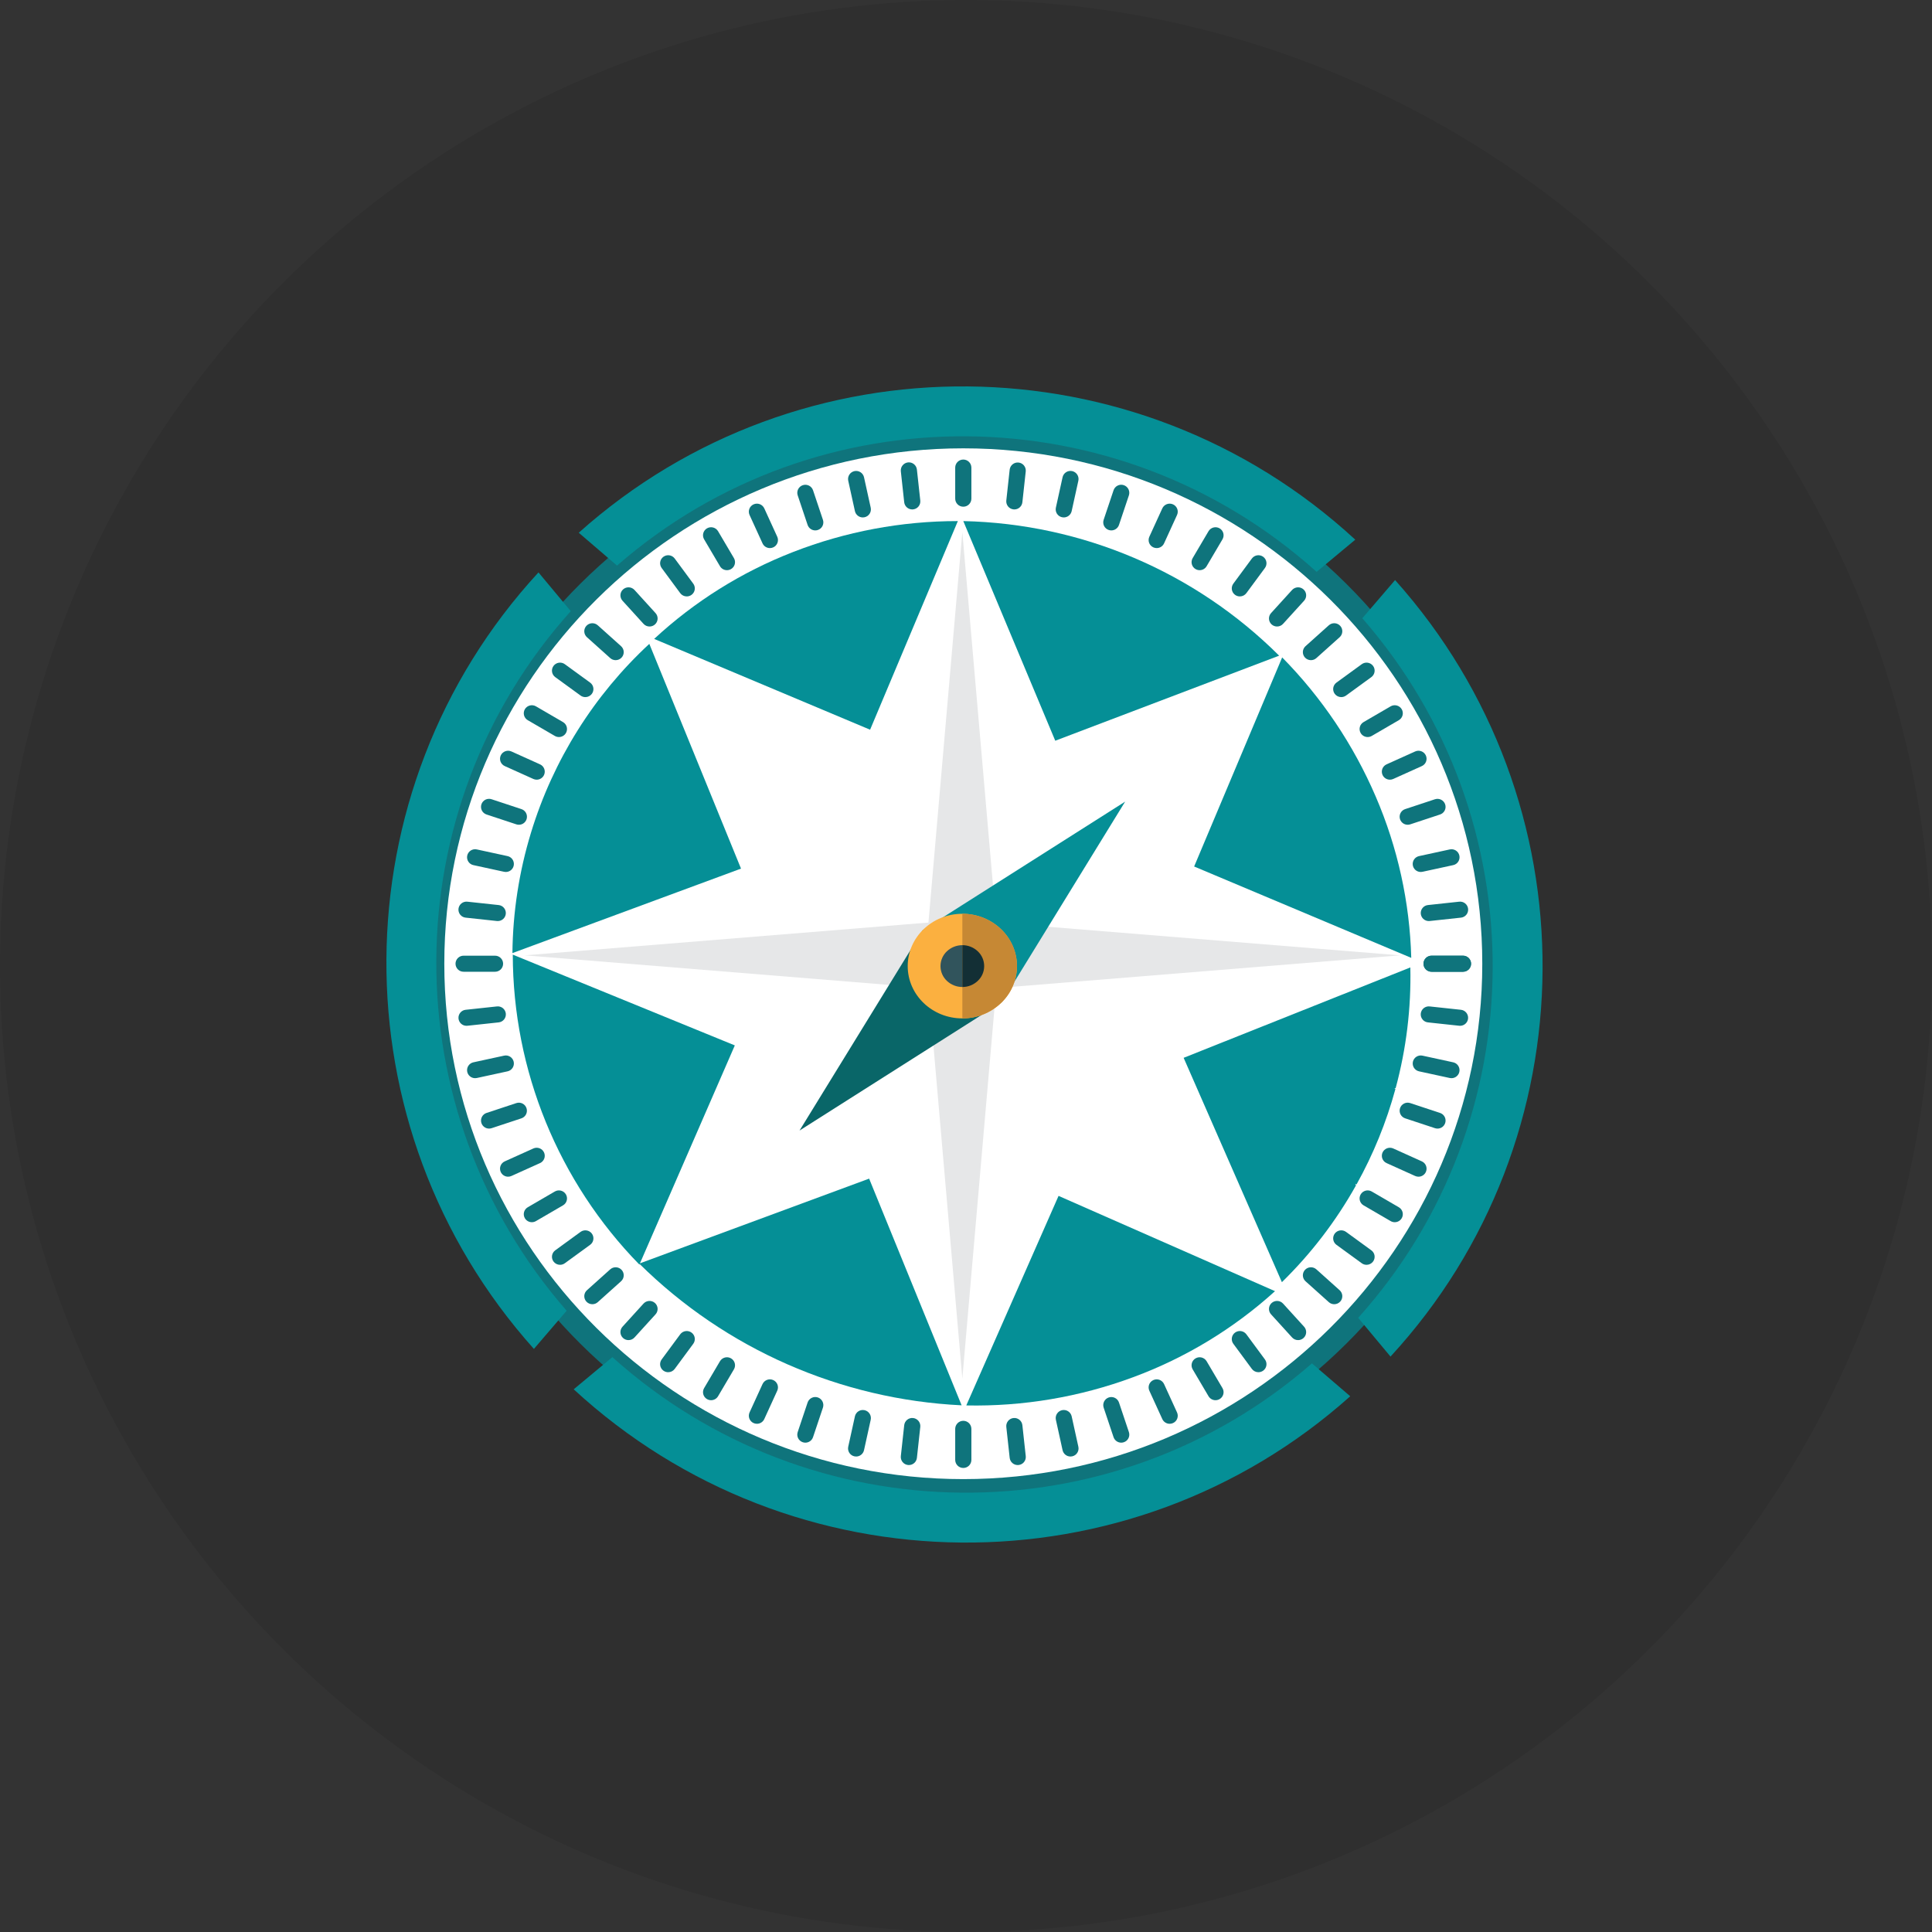 <svg width="640" height="640" viewBox="0 0 640 640" fill="none" xmlns="http://www.w3.org/2000/svg">
<rect x="0" y="0" width="640" height="640" fill="#333333" stroke="none"/>
<circle cx="320" cy="320" r="320" fill="black" fill-opacity="0.08"/>
<g clip-path="url(#clip0_4527_9240)">
<ellipse cx="319.96" cy="318.802" rx="173.569" ry="173.561" fill="white"/>
<path d="M467.496 317.306C467.004 298.898 463.006 280.754 455.714 263.844C448.34 246.696 437.834 231.073 424.733 217.776L395.575 287.04L467.496 317.306Z" fill="#058F96"/>
<path d="M423.735 217.197C395.886 189.439 358.416 173.474 319.104 172.616L349.567 245.376L423.735 217.197Z" fill="#058F96"/>
<path d="M424.642 424.733C434.31 415.284 442.573 404.497 449.177 392.702L448.955 392.194L449.367 392.364C454.925 382.381 459.251 371.761 462.253 360.737L461.918 360.6L462.335 360.434C465.852 347.414 467.489 333.958 467.194 320.475L392.096 350.416L424.642 424.733Z" fill="#058F96"/>
<path d="M317.299 172.616C298.614 172.607 280.09 176.085 262.681 182.873C245.677 189.482 230.075 199.245 216.696 211.648L288.232 241.725L317.299 172.616Z" fill="#058F96"/>
<path d="M320.094 465.567C338.934 465.948 357.677 462.78 375.345 456.227C392.696 449.814 408.658 440.135 422.365 427.713L350.66 396.151L320.094 465.567Z" fill="#058F96"/>
<path d="M215.096 213.288C196.736 230.284 183.216 251.849 175.916 275.779L175.928 275.784L175.913 275.789C171.956 288.736 169.88 302.184 169.747 315.721L245.471 287.738L215.096 213.288Z" fill="#058F96"/>
<path d="M211.747 418.582C240.341 446.864 278.377 463.584 318.549 465.53L287.911 390.436L211.747 418.582Z" fill="#058F96"/>
<path d="M169.866 316.24C169.925 354.625 184.975 391.468 211.81 418.915L243.418 346.304L169.866 316.24Z" fill="#058F96"/>
<path d="M484.629 321.904H474.232C473.881 321.907 473.532 321.841 473.207 321.709C472.881 321.576 472.585 321.381 472.336 321.134C472.086 320.886 471.888 320.592 471.753 320.268C471.617 319.944 471.548 319.596 471.548 319.244C471.548 318.893 471.617 318.545 471.753 318.221C471.888 317.897 472.086 317.602 472.336 317.355C472.585 317.108 472.881 316.913 473.207 316.78C473.532 316.648 473.881 316.582 474.232 316.585H484.629C484.98 316.582 485.329 316.648 485.654 316.78C485.98 316.913 486.276 317.108 486.525 317.355C486.775 317.602 486.973 317.897 487.108 318.221C487.244 318.545 487.313 318.893 487.313 319.244C487.313 319.596 487.244 319.944 487.108 320.268C486.973 320.592 486.775 320.886 486.525 321.134C486.276 321.381 485.98 321.576 485.654 321.709C485.329 321.841 484.98 321.907 484.629 321.904Z" fill="#0F747C"/>
<path d="M473.318 305.112C472.635 305.116 471.976 304.857 471.479 304.389C470.981 303.92 470.683 303.278 470.646 302.596C470.61 301.914 470.837 301.244 471.281 300.725C471.726 300.206 472.353 299.878 473.032 299.809L483.368 298.696C483.717 298.654 484.071 298.682 484.41 298.778C484.748 298.874 485.064 299.035 485.339 299.254C485.615 299.473 485.844 299.744 486.014 300.052C486.183 300.36 486.291 300.698 486.329 301.048C486.367 301.397 486.335 301.751 486.236 302.088C486.137 302.426 485.971 302.74 485.75 303.013C485.528 303.286 485.255 303.512 484.945 303.679C484.635 303.845 484.296 303.949 483.946 303.983L473.61 305.096C473.513 305.106 473.415 305.111 473.318 305.112Z" fill="#0F747C"/>
<path d="M470.651 288.852C469.992 288.856 469.356 288.616 468.865 288.178C468.373 287.74 468.062 287.135 467.991 286.48C467.92 285.826 468.095 285.168 468.481 284.635C468.867 284.102 469.437 283.731 470.081 283.594L480.238 281.388C480.58 281.31 480.935 281.3 481.282 281.359C481.628 281.418 481.959 281.545 482.256 281.733C482.553 281.921 482.81 282.166 483.012 282.453C483.213 282.741 483.356 283.066 483.432 283.409C483.507 283.752 483.514 284.107 483.452 284.453C483.39 284.799 483.259 285.129 483.069 285.424C482.878 285.719 482.631 285.974 482.342 286.173C482.052 286.372 481.726 286.512 481.382 286.584L471.225 288.79C471.036 288.831 470.844 288.852 470.651 288.852Z" fill="#0F747C"/>
<path d="M466.324 273.211C465.69 273.215 465.076 272.993 464.591 272.584C464.107 272.175 463.784 271.607 463.682 270.981C463.58 270.355 463.705 269.714 464.034 269.172C464.363 268.63 464.876 268.224 465.478 268.027L475.341 264.766C476.014 264.542 476.747 264.594 477.382 264.909C478.017 265.224 478.501 265.778 478.728 266.449C478.839 266.781 478.883 267.132 478.858 267.481C478.832 267.83 478.738 268.171 478.581 268.483C478.423 268.796 478.205 269.074 477.94 269.302C477.674 269.53 477.367 269.704 477.034 269.813L467.17 273.073C466.897 273.164 466.612 273.21 466.324 273.211Z" fill="#0F747C"/>
<path d="M460.429 258.281C459.916 258.282 459.413 258.135 458.98 257.859C458.547 257.582 458.203 257.187 457.989 256.72C457.844 256.401 457.763 256.058 457.751 255.708C457.74 255.358 457.798 255.01 457.921 254.682C458.045 254.355 458.233 254.055 458.473 253.801C458.713 253.546 459.001 253.342 459.32 253.199L468.786 248.931C469.432 248.638 470.167 248.612 470.832 248.86C471.496 249.108 472.035 249.609 472.331 250.253C472.477 250.572 472.557 250.916 472.569 251.265C472.58 251.615 472.523 251.964 472.399 252.291C472.275 252.618 472.088 252.918 471.847 253.172C471.607 253.427 471.319 253.631 471 253.774L461.534 258.042C461.187 258.199 460.81 258.281 460.429 258.281Z" fill="#0F747C"/>
<path d="M453.058 244.154C452.591 244.155 452.132 244.035 451.727 243.804C451.321 243.573 450.982 243.241 450.745 242.839C450.567 242.538 450.451 242.204 450.403 241.858C450.355 241.511 450.376 241.159 450.465 240.82C450.554 240.482 450.709 240.165 450.921 239.887C451.134 239.609 451.399 239.375 451.702 239.2L460.672 233.981C461.285 233.625 462.013 233.525 462.7 233.703C463.386 233.881 463.974 234.323 464.336 234.932C464.514 235.233 464.63 235.567 464.678 235.913C464.726 236.26 464.705 236.612 464.616 236.951C464.527 237.289 464.372 237.607 464.16 237.885C463.947 238.163 463.682 238.396 463.379 238.571L454.409 243.79C453.999 244.029 453.533 244.155 453.058 244.154Z" fill="#0F747C"/>
<path d="M444.306 230.925C443.886 230.926 443.471 230.829 443.095 230.64C442.72 230.451 442.394 230.177 442.144 229.839C441.936 229.557 441.786 229.238 441.703 228.898C441.619 228.558 441.604 228.205 441.657 227.86C441.711 227.514 441.832 227.182 442.015 226.884C442.197 226.586 442.437 226.326 442.72 226.121L451.104 220.017C451.678 219.6 452.393 219.426 453.094 219.533C453.795 219.64 454.426 220.02 454.848 220.589C455.056 220.871 455.206 221.19 455.29 221.53C455.373 221.87 455.389 222.223 455.335 222.568C455.281 222.914 455.16 223.246 454.977 223.544C454.795 223.843 454.555 224.102 454.272 224.307L445.888 230.411C445.428 230.746 444.874 230.926 444.306 230.925Z" fill="#0F747C"/>
<path d="M434.267 218.688C433.893 218.689 433.522 218.611 433.18 218.46C432.837 218.309 432.53 218.088 432.278 217.811C432.043 217.553 431.861 217.25 431.743 216.921C431.625 216.592 431.573 216.242 431.591 215.893C431.609 215.544 431.696 215.201 431.847 214.886C431.998 214.57 432.21 214.288 432.471 214.055L440.187 207.136C440.715 206.662 441.409 206.417 442.117 206.453C442.826 206.488 443.491 206.803 443.969 207.327C444.205 207.585 444.387 207.888 444.505 208.217C444.623 208.546 444.674 208.896 444.656 209.245C444.638 209.594 444.551 209.936 444.4 210.252C444.249 210.567 444.037 210.85 443.777 211.083L436.061 218.002C435.568 218.445 434.929 218.689 434.267 218.688Z" fill="#0F747C"/>
<path d="M423.038 207.539C422.376 207.539 421.737 207.295 421.244 206.853C420.984 206.62 420.772 206.337 420.621 206.022C420.47 205.706 420.383 205.364 420.365 205.015C420.347 204.666 420.398 204.316 420.516 203.987C420.634 203.658 420.816 203.355 421.052 203.097L428.02 195.434C428.498 194.911 429.164 194.598 429.872 194.562C430.58 194.526 431.273 194.771 431.802 195.243C432.063 195.476 432.275 195.759 432.426 196.074C432.577 196.39 432.664 196.732 432.682 197.081C432.7 197.431 432.648 197.78 432.53 198.109C432.412 198.438 432.23 198.741 431.995 199L425.027 206.662C424.775 206.939 424.468 207.16 424.125 207.311C423.783 207.462 423.412 207.539 423.038 207.539Z" fill="#0F747C"/>
<path d="M410.715 197.571C410.147 197.572 409.593 197.392 409.134 197.057C408.851 196.852 408.611 196.593 408.428 196.295C408.246 195.996 408.124 195.665 408.07 195.319C408.017 194.973 408.032 194.621 408.116 194.281C408.199 193.941 408.349 193.622 408.557 193.34L414.703 185.013C415.125 184.444 415.755 184.064 416.456 183.956C417.157 183.849 417.872 184.023 418.445 184.44C418.729 184.645 418.969 184.904 419.151 185.202C419.334 185.5 419.456 185.832 419.509 186.178C419.563 186.523 419.548 186.876 419.464 187.216C419.381 187.555 419.231 187.875 419.023 188.157L412.877 196.484C412.627 196.822 412.301 197.097 411.926 197.286C411.55 197.474 411.135 197.572 410.715 197.571Z" fill="#0F747C"/>
<path d="M397.394 188.881C396.919 188.881 396.453 188.755 396.043 188.516C395.74 188.341 395.475 188.108 395.262 187.83C395.05 187.552 394.895 187.235 394.806 186.896C394.717 186.558 394.696 186.206 394.744 185.859C394.792 185.513 394.908 185.179 395.086 184.878L400.34 175.969C400.702 175.359 401.29 174.918 401.977 174.74C402.663 174.562 403.392 174.662 404.004 175.018C404.307 175.193 404.573 175.427 404.785 175.705C404.997 175.983 405.152 176.3 405.241 176.638C405.33 176.977 405.351 177.329 405.303 177.676C405.255 178.022 405.139 178.356 404.961 178.657L399.707 187.566C399.469 187.968 399.131 188.3 398.725 188.531C398.32 188.762 397.861 188.882 397.394 188.881Z" fill="#0F747C"/>
<path d="M383.169 181.561C382.787 181.561 382.41 181.48 382.063 181.323C381.743 181.18 381.455 180.975 381.215 180.72C380.975 180.466 380.788 180.166 380.664 179.839C380.541 179.511 380.483 179.163 380.495 178.813C380.506 178.463 380.587 178.119 380.732 177.801L385.031 168.4C385.328 167.756 385.868 167.256 386.532 167.008C387.196 166.76 387.931 166.785 388.577 167.078C388.897 167.221 389.185 167.425 389.425 167.68C389.665 167.935 389.852 168.234 389.976 168.562C390.1 168.889 390.157 169.238 390.146 169.587C390.134 169.937 390.053 170.281 389.908 170.599L385.609 180.001C385.395 180.467 385.05 180.862 384.618 181.139C384.185 181.416 383.682 181.562 383.169 181.561Z" fill="#0F747C"/>
<path d="M368.137 175.705C367.849 175.704 367.564 175.658 367.291 175.568C366.958 175.459 366.65 175.285 366.385 175.057C366.119 174.829 365.901 174.551 365.744 174.238C365.586 173.926 365.492 173.585 365.467 173.236C365.442 172.887 365.486 172.536 365.596 172.204L368.881 162.408C369.105 161.735 369.586 161.179 370.22 160.861C370.854 160.543 371.588 160.489 372.261 160.712C372.934 160.935 373.491 161.415 373.81 162.048C374.129 162.681 374.184 163.415 373.963 164.089L370.678 173.885C370.498 174.416 370.156 174.877 369.701 175.204C369.245 175.53 368.698 175.705 368.137 175.705Z" fill="#0F747C"/>
<path d="M352.39 171.405C352.196 171.405 352.004 171.384 351.815 171.343C351.472 171.27 351.148 171.13 350.859 170.931C350.571 170.732 350.325 170.478 350.135 170.184C349.945 169.89 349.815 169.561 349.753 169.216C349.69 168.872 349.696 168.518 349.771 168.176L351.991 158.091C352.144 157.4 352.565 156.798 353.162 156.417C353.758 156.036 354.48 155.906 355.172 156.056C355.863 156.207 356.467 156.624 356.852 157.219C357.236 157.813 357.369 158.535 357.223 159.227L355.003 169.313C354.87 169.907 354.539 170.438 354.064 170.818C353.589 171.198 352.998 171.405 352.39 171.405Z" fill="#0F747C"/>
<path d="M336.017 168.755C335.92 168.755 335.822 168.75 335.725 168.739C335.377 168.703 335.039 168.599 334.731 168.432C334.423 168.265 334.151 168.038 333.931 167.766C333.71 167.494 333.545 167.181 333.446 166.845C333.347 166.509 333.315 166.157 333.352 165.808L334.471 155.544C334.561 154.849 334.919 154.217 335.469 153.784C336.019 153.35 336.717 153.149 337.414 153.224C338.111 153.299 338.75 153.644 339.195 154.185C339.64 154.726 339.856 155.42 339.795 156.118L338.676 166.382C338.603 167.035 338.291 167.639 337.8 168.077C337.31 168.515 336.675 168.756 336.017 168.755Z" fill="#0F747C"/>
<path d="M319.104 167.851C318.754 167.853 318.406 167.785 318.082 167.652C317.758 167.519 317.463 167.323 317.214 167.076C316.965 166.829 316.768 166.536 316.632 166.213C316.497 165.889 316.427 165.542 316.426 165.192V154.867C316.437 154.165 316.724 153.494 317.225 153.001C317.726 152.508 318.401 152.232 319.104 152.232C319.807 152.232 320.481 152.508 320.982 153.001C321.483 153.494 321.77 154.165 321.782 154.867V165.192C321.78 165.542 321.71 165.889 321.575 166.212C321.44 166.536 321.242 166.829 320.994 167.076C320.745 167.323 320.45 167.519 320.126 167.652C319.802 167.785 319.454 167.852 319.104 167.851Z" fill="#0F747C"/>
<path d="M302.191 168.755C301.534 168.756 300.899 168.515 300.408 168.077C299.918 167.639 299.606 167.036 299.532 166.382L298.412 156.118C298.338 155.413 298.547 154.708 298.992 154.157C299.438 153.605 300.084 153.253 300.788 153.177C301.493 153.101 302.199 153.308 302.752 153.752C303.304 154.196 303.658 154.84 303.736 155.545L304.857 165.809C304.894 166.157 304.862 166.51 304.762 166.845C304.663 167.181 304.498 167.494 304.278 167.767C304.058 168.039 303.786 168.265 303.478 168.432C303.17 168.599 302.832 168.704 302.483 168.74C302.386 168.75 302.289 168.755 302.191 168.755Z" fill="#0F747C"/>
<path d="M285.818 171.405C285.209 171.406 284.618 171.199 284.143 170.818C283.668 170.438 283.336 169.907 283.204 169.313L280.984 159.227C280.84 158.536 280.975 157.816 281.359 157.223C281.744 156.631 282.347 156.215 283.037 156.065C283.727 155.915 284.448 156.044 285.044 156.423C285.639 156.803 286.061 157.402 286.216 158.091L288.436 168.177C288.511 168.519 288.517 168.872 288.454 169.217C288.392 169.561 288.262 169.89 288.072 170.184C287.882 170.478 287.636 170.732 287.348 170.931C287.059 171.13 286.735 171.27 286.392 171.343C286.203 171.384 286.011 171.405 285.818 171.405Z" fill="#0F747C"/>
<path d="M270.07 175.704C269.509 175.705 268.963 175.53 268.507 175.204C268.051 174.877 267.709 174.416 267.53 173.884L264.246 164.088C264.135 163.756 264.091 163.406 264.116 163.056C264.142 162.707 264.236 162.367 264.393 162.054C264.551 161.741 264.769 161.463 265.034 161.235C265.299 161.007 265.607 160.833 265.94 160.725C266.613 160.501 267.346 160.552 267.981 160.868C268.615 161.183 269.1 161.736 269.327 162.407L272.611 172.203C272.721 172.535 272.765 172.886 272.74 173.235C272.715 173.584 272.62 173.925 272.463 174.238C272.306 174.55 272.088 174.829 271.822 175.057C271.557 175.285 271.249 175.458 270.916 175.567C270.643 175.658 270.358 175.704 270.07 175.704Z" fill="#0F747C"/>
<path d="M255.039 181.561C254.525 181.562 254.022 181.415 253.59 181.139C253.157 180.862 252.813 180.467 252.598 180L248.3 170.599C248.155 170.28 248.074 169.936 248.063 169.587C248.051 169.237 248.109 168.889 248.233 168.561C248.357 168.234 248.544 167.935 248.784 167.68C249.024 167.425 249.312 167.221 249.632 167.078C250.278 166.786 251.013 166.761 251.677 167.008C252.341 167.256 252.88 167.757 253.177 168.401L257.475 177.802C257.62 178.12 257.701 178.464 257.712 178.814C257.724 179.163 257.666 179.512 257.542 179.839C257.418 180.167 257.231 180.466 256.991 180.721C256.751 180.975 256.463 181.18 256.143 181.322C255.796 181.48 255.42 181.561 255.039 181.561Z" fill="#0F747C"/>
<path d="M240.813 188.881C240.346 188.882 239.887 188.762 239.482 188.531C239.076 188.3 238.738 187.968 238.5 187.566L233.246 178.657C233.068 178.356 232.952 178.022 232.904 177.676C232.856 177.329 232.877 176.977 232.966 176.638C233.055 176.3 233.21 175.983 233.422 175.705C233.635 175.427 233.9 175.193 234.203 175.018C234.816 174.662 235.544 174.562 236.231 174.74C236.917 174.918 237.505 175.359 237.867 175.969L243.122 184.878C243.299 185.179 243.415 185.513 243.463 185.859C243.511 186.206 243.49 186.558 243.401 186.896C243.312 187.235 243.157 187.552 242.945 187.83C242.733 188.108 242.467 188.341 242.165 188.516C241.754 188.755 241.288 188.881 240.813 188.881Z" fill="#0F747C"/>
<path d="M227.493 197.571C227.072 197.572 226.657 197.475 226.282 197.286C225.906 197.097 225.58 196.822 225.33 196.484L219.184 188.157C218.976 187.876 218.826 187.556 218.743 187.216C218.659 186.877 218.644 186.524 218.697 186.178C218.751 185.833 218.873 185.501 219.055 185.203C219.238 184.904 219.478 184.645 219.761 184.44C220.335 184.023 221.05 183.849 221.751 183.957C222.452 184.064 223.082 184.444 223.504 185.014L229.651 193.341C229.858 193.622 230.008 193.942 230.092 194.281C230.175 194.621 230.191 194.974 230.137 195.32C230.083 195.665 229.962 195.997 229.779 196.295C229.597 196.593 229.357 196.853 229.073 197.058C228.614 197.392 228.061 197.572 227.493 197.571Z" fill="#0F747C"/>
<path d="M215.169 207.539C214.795 207.539 214.425 207.462 214.082 207.311C213.74 207.16 213.433 206.939 213.181 206.662L206.213 199C205.977 198.741 205.795 198.439 205.677 198.109C205.56 197.78 205.508 197.431 205.526 197.082C205.544 196.732 205.631 196.39 205.782 196.074C205.933 195.759 206.145 195.477 206.406 195.244C206.934 194.771 207.628 194.525 208.336 194.561C209.045 194.597 209.71 194.911 210.188 195.435L217.156 203.097C217.391 203.355 217.573 203.658 217.691 203.987C217.809 204.316 217.861 204.666 217.843 205.015C217.825 205.364 217.738 205.707 217.587 206.022C217.436 206.338 217.224 206.62 216.963 206.853C216.471 207.295 215.831 207.54 215.169 207.539Z" fill="#0F747C"/>
<path d="M203.94 218.688C203.277 218.689 202.638 218.445 202.146 218.003L194.43 211.083C194.169 210.85 193.957 210.568 193.806 210.252C193.655 209.937 193.568 209.594 193.55 209.245C193.532 208.896 193.584 208.546 193.702 208.217C193.82 207.888 194.002 207.585 194.237 207.327C194.716 206.803 195.381 206.49 196.089 206.454C196.798 206.418 197.491 206.663 198.02 207.136L205.736 214.055C205.996 214.288 206.208 214.571 206.359 214.886C206.51 215.202 206.597 215.544 206.615 215.893C206.633 216.243 206.582 216.592 206.464 216.921C206.346 217.251 206.164 217.553 205.928 217.812C205.676 218.088 205.369 218.309 205.027 218.46C204.684 218.611 204.314 218.689 203.94 218.688Z" fill="#0F747C"/>
<path d="M193.902 230.925C193.334 230.926 192.78 230.746 192.321 230.411L183.936 224.307C183.653 224.102 183.413 223.843 183.23 223.545C183.048 223.246 182.926 222.915 182.872 222.569C182.818 222.224 182.834 221.871 182.917 221.531C183.001 221.191 183.151 220.872 183.359 220.59C183.781 220.021 184.411 219.641 185.112 219.534C185.813 219.426 186.528 219.6 187.101 220.017L195.487 226.121C195.77 226.326 196.01 226.585 196.193 226.883C196.375 227.182 196.497 227.513 196.551 227.859C196.604 228.205 196.589 228.557 196.505 228.897C196.422 229.237 196.272 229.556 196.064 229.838C195.814 230.176 195.488 230.451 195.113 230.64C194.737 230.829 194.322 230.927 193.902 230.925Z" fill="#0F747C"/>
<path d="M185.15 244.154C184.676 244.155 184.209 244.029 183.799 243.79L174.828 238.571C174.525 238.396 174.26 238.163 174.047 237.885C173.835 237.606 173.68 237.289 173.591 236.951C173.502 236.612 173.481 236.26 173.529 235.913C173.577 235.567 173.693 235.233 173.871 234.932C174.233 234.322 174.821 233.881 175.507 233.703C176.194 233.525 176.922 233.625 177.535 233.981L186.506 239.2C186.809 239.375 187.074 239.609 187.287 239.887C187.499 240.165 187.654 240.482 187.743 240.82C187.832 241.159 187.853 241.511 187.805 241.858C187.757 242.204 187.641 242.538 187.463 242.839C187.226 243.241 186.887 243.573 186.482 243.804C186.076 244.035 185.617 244.156 185.15 244.154Z" fill="#0F747C"/>
<path d="M177.779 258.281C177.398 258.281 177.022 258.2 176.675 258.042L167.208 253.774C166.888 253.631 166.6 253.427 166.36 253.172C166.12 252.918 165.933 252.618 165.809 252.291C165.685 251.964 165.628 251.615 165.639 251.265C165.651 250.916 165.731 250.572 165.876 250.253C166.173 249.609 166.712 249.109 167.376 248.861C168.04 248.613 168.776 248.638 169.421 248.931L178.888 253.199C179.208 253.342 179.496 253.547 179.736 253.801C179.976 254.056 180.163 254.355 180.287 254.682C180.411 255.01 180.469 255.358 180.457 255.708C180.446 256.058 180.365 256.402 180.22 256.72C180.005 257.187 179.661 257.582 179.229 257.859C178.796 258.135 178.293 258.282 177.779 258.281Z" fill="#0F747C"/>
<path d="M171.883 273.211C171.596 273.21 171.31 273.164 171.037 273.074L161.173 269.813C160.839 269.704 160.53 269.53 160.263 269.301C159.997 269.072 159.778 268.792 159.621 268.478C159.463 268.164 159.369 267.822 159.344 267.472C159.319 267.122 159.363 266.77 159.475 266.437C159.587 266.103 159.763 265.796 159.995 265.531C160.226 265.267 160.507 265.051 160.822 264.895C161.137 264.74 161.48 264.649 161.831 264.627C162.182 264.604 162.533 264.652 162.865 264.766L172.73 268.027C173.333 268.224 173.845 268.631 174.174 269.172C174.504 269.714 174.629 270.356 174.526 270.981C174.424 271.607 174.102 272.176 173.617 272.585C173.133 272.993 172.517 273.215 171.883 273.211Z" fill="#0F747C"/>
<path d="M167.556 288.852C167.363 288.852 167.17 288.831 166.981 288.79L156.825 286.584C156.482 286.512 156.156 286.372 155.866 286.173C155.577 285.973 155.33 285.719 155.14 285.424C154.949 285.128 154.819 284.798 154.757 284.453C154.695 284.107 154.702 283.752 154.777 283.409C154.853 283.066 154.995 282.742 155.197 282.454C155.399 282.166 155.655 281.922 155.952 281.734C156.249 281.546 156.58 281.418 156.926 281.359C157.273 281.3 157.627 281.31 157.97 281.388L168.126 283.594C168.77 283.731 169.34 284.102 169.726 284.635C170.112 285.168 170.286 285.826 170.215 286.48C170.144 287.135 169.833 287.74 169.342 288.178C168.85 288.616 168.214 288.856 167.556 288.852Z" fill="#0F747C"/>
<path d="M164.889 305.112C164.792 305.111 164.694 305.106 164.597 305.096L154.261 303.983C153.912 303.949 153.572 303.845 153.262 303.679C152.953 303.512 152.679 303.286 152.458 303.013C152.236 302.74 152.071 302.426 151.972 302.088C151.872 301.751 151.841 301.397 151.879 301.048C151.917 300.699 152.024 300.36 152.194 300.052C152.364 299.744 152.593 299.473 152.868 299.255C153.144 299.036 153.459 298.874 153.798 298.778C154.136 298.682 154.49 298.654 154.839 298.696L165.175 299.809C165.855 299.878 166.482 300.206 166.926 300.725C167.37 301.244 167.597 301.914 167.561 302.596C167.524 303.279 167.226 303.921 166.729 304.389C166.231 304.857 165.572 305.116 164.889 305.112Z" fill="#0F747C"/>
<path d="M163.977 321.904H153.581C153.229 321.907 152.881 321.841 152.555 321.709C152.23 321.576 151.934 321.381 151.684 321.134C151.435 320.886 151.237 320.592 151.101 320.268C150.966 319.944 150.896 319.596 150.896 319.244C150.896 318.893 150.966 318.545 151.101 318.221C151.237 317.897 151.435 317.602 151.684 317.355C151.934 317.108 152.23 316.913 152.555 316.78C152.881 316.648 153.229 316.582 153.581 316.585H163.977C164.329 316.582 164.677 316.648 165.003 316.78C165.328 316.913 165.624 317.108 165.874 317.355C166.124 317.602 166.322 317.897 166.457 318.221C166.592 318.545 166.662 318.893 166.662 319.244C166.662 319.596 166.592 319.944 166.457 320.268C166.322 320.592 166.124 320.886 165.874 321.134C165.624 321.381 165.328 321.576 165.003 321.709C164.677 321.841 164.328 321.907 163.977 321.904Z" fill="#0F747C"/>
<path d="M154.547 339.808C153.864 339.812 153.206 339.552 152.709 339.084C152.211 338.616 151.914 337.974 151.877 337.292C151.84 336.61 152.067 335.94 152.511 335.421C152.955 334.902 153.582 334.574 154.262 334.504L164.598 333.393C164.947 333.351 165.301 333.379 165.639 333.475C165.977 333.571 166.293 333.732 166.569 333.951C166.844 334.17 167.073 334.441 167.243 334.749C167.413 335.057 167.52 335.395 167.558 335.745C167.596 336.094 167.565 336.448 167.465 336.785C167.366 337.123 167.201 337.437 166.979 337.71C166.757 337.983 166.484 338.209 166.174 338.376C165.865 338.542 165.525 338.646 165.175 338.68L154.839 339.792C154.742 339.802 154.645 339.807 154.547 339.808Z" fill="#0F747C"/>
<path d="M157.395 357.162C156.737 357.166 156.101 356.925 155.61 356.487C155.118 356.049 154.807 355.444 154.736 354.79C154.665 354.136 154.84 353.478 155.226 352.945C155.611 352.412 156.181 352.041 156.825 351.903L166.981 349.699C167.324 349.622 167.678 349.612 168.023 349.672C168.369 349.732 168.699 349.86 168.995 350.048C169.291 350.236 169.547 350.48 169.749 350.767C169.95 351.055 170.092 351.379 170.168 351.721C170.243 352.064 170.25 352.418 170.188 352.763C170.126 353.108 169.997 353.438 169.807 353.733C169.617 354.028 169.371 354.282 169.082 354.482C168.794 354.681 168.469 354.822 168.126 354.895L157.97 357.1C157.781 357.141 157.589 357.161 157.395 357.162Z" fill="#0F747C"/>
<path d="M162.02 373.859C161.386 373.864 160.771 373.642 160.286 373.233C159.802 372.824 159.48 372.255 159.378 371.63C159.275 371.004 159.4 370.362 159.73 369.821C160.059 369.279 160.571 368.873 161.173 368.676L171.038 365.415C171.369 365.304 171.719 365.259 172.068 365.283C172.416 365.307 172.757 365.4 173.07 365.555C173.383 365.711 173.662 365.927 173.892 366.19C174.121 366.454 174.296 366.76 174.408 367.092C174.519 367.423 174.564 367.773 174.539 368.122C174.515 368.471 174.423 368.811 174.267 369.124C174.111 369.437 173.895 369.716 173.632 369.946C173.368 370.175 173.062 370.35 172.731 370.462L162.866 373.722C162.593 373.813 162.307 373.859 162.02 373.859Z" fill="#0F747C"/>
<path d="M168.317 389.797C167.803 389.798 167.3 389.651 166.867 389.374C166.435 389.098 166.091 388.702 165.876 388.235C165.731 387.917 165.651 387.573 165.639 387.223C165.628 386.874 165.685 386.525 165.809 386.198C165.933 385.871 166.12 385.571 166.36 385.317C166.6 385.062 166.888 384.858 167.208 384.715L176.675 380.446C177.32 380.154 178.056 380.129 178.72 380.376C179.384 380.624 179.923 381.124 180.22 381.768C180.365 382.087 180.446 382.431 180.457 382.78C180.469 383.13 180.411 383.478 180.287 383.806C180.163 384.133 179.976 384.432 179.736 384.687C179.496 384.942 179.208 385.146 178.888 385.289L169.421 389.557C169.074 389.715 168.698 389.796 168.317 389.797Z" fill="#0F747C"/>
<path d="M176.184 404.872C175.717 404.873 175.258 404.752 174.853 404.521C174.447 404.291 174.108 403.958 173.871 403.557C173.693 403.255 173.577 402.922 173.529 402.575C173.481 402.229 173.502 401.876 173.591 401.538C173.68 401.2 173.835 400.882 174.047 400.604C174.26 400.326 174.525 400.093 174.828 399.918L183.799 394.699C184.412 394.343 185.141 394.242 185.827 394.42C186.513 394.598 187.101 395.04 187.464 395.649C187.641 395.951 187.758 396.284 187.806 396.631C187.854 396.977 187.832 397.33 187.743 397.668C187.654 398.007 187.499 398.324 187.287 398.602C187.075 398.88 186.81 399.113 186.507 399.288L177.535 404.507C177.125 404.746 176.658 404.872 176.184 404.872Z" fill="#0F747C"/>
<path d="M185.521 418.985C185.1 418.986 184.686 418.888 184.31 418.699C183.934 418.51 183.608 418.236 183.359 417.897C183.151 417.616 183.001 417.296 182.917 416.957C182.834 416.617 182.818 416.264 182.872 415.919C182.926 415.573 183.048 415.241 183.23 414.943C183.413 414.645 183.653 414.386 183.936 414.181L192.321 408.077C192.895 407.66 193.61 407.486 194.311 407.594C195.012 407.701 195.642 408.081 196.064 408.651C196.272 408.932 196.422 409.252 196.505 409.591C196.589 409.931 196.604 410.284 196.551 410.629C196.497 410.975 196.375 411.307 196.193 411.605C196.01 411.903 195.77 412.162 195.487 412.367L187.101 418.471C186.642 418.805 186.089 418.986 185.521 418.985Z" fill="#0F747C"/>
<path d="M196.227 432.039C195.852 432.039 195.482 431.962 195.14 431.811C194.797 431.66 194.49 431.439 194.238 431.162C194.003 430.903 193.821 430.601 193.703 430.271C193.585 429.942 193.533 429.593 193.551 429.244C193.569 428.894 193.656 428.552 193.807 428.237C193.958 427.921 194.17 427.639 194.431 427.406L202.146 420.485C202.675 420.012 203.368 419.767 204.077 419.803C204.785 419.839 205.45 420.153 205.929 420.676C206.164 420.935 206.346 421.237 206.464 421.567C206.582 421.896 206.633 422.245 206.615 422.594C206.597 422.944 206.511 423.286 206.36 423.601C206.209 423.917 205.997 424.199 205.736 424.433L198.021 431.353C197.528 431.795 196.889 432.039 196.227 432.039Z" fill="#0F747C"/>
<path d="M208.199 443.93C207.537 443.931 206.898 443.687 206.406 443.244C206.145 443.011 205.933 442.729 205.782 442.413C205.631 442.098 205.544 441.756 205.526 441.406C205.508 441.057 205.56 440.708 205.677 440.378C205.795 440.049 205.977 439.746 206.213 439.488L213.181 431.826C213.659 431.303 214.325 430.989 215.033 430.953C215.741 430.918 216.435 431.162 216.963 431.635C217.224 431.868 217.436 432.15 217.587 432.466C217.738 432.781 217.825 433.123 217.843 433.473C217.861 433.822 217.809 434.171 217.691 434.501C217.573 434.83 217.391 435.132 217.156 435.391L210.188 443.053C209.936 443.33 209.629 443.551 209.287 443.702C208.944 443.853 208.574 443.931 208.199 443.93Z" fill="#0F747C"/>
<path d="M221.342 454.562C220.774 454.562 220.22 454.382 219.76 454.048C219.477 453.842 219.237 453.583 219.055 453.285C218.872 452.986 218.751 452.655 218.697 452.309C218.644 451.963 218.659 451.61 218.743 451.271C218.826 450.931 218.976 450.611 219.184 450.33L225.331 442.004C225.754 441.435 226.384 441.056 227.085 440.949C227.786 440.842 228.501 441.015 229.074 441.432C229.358 441.637 229.597 441.896 229.78 442.195C229.962 442.493 230.084 442.825 230.138 443.17C230.191 443.516 230.176 443.869 230.092 444.209C230.009 444.548 229.859 444.868 229.651 445.149L223.504 453.475C223.254 453.813 222.928 454.088 222.553 454.277C222.177 454.465 221.762 454.563 221.342 454.562Z" fill="#0F747C"/>
<path d="M235.554 463.836C235.08 463.836 234.613 463.71 234.203 463.471C233.9 463.296 233.635 463.063 233.422 462.785C233.21 462.507 233.055 462.189 232.966 461.851C232.877 461.513 232.856 461.16 232.904 460.813C232.952 460.467 233.068 460.133 233.246 459.832L238.5 450.923C238.862 450.314 239.45 449.872 240.137 449.694C240.823 449.516 241.552 449.616 242.165 449.973C242.467 450.148 242.733 450.381 242.945 450.659C243.157 450.937 243.312 451.254 243.401 451.593C243.49 451.931 243.511 452.284 243.463 452.63C243.415 452.977 243.299 453.31 243.122 453.612L237.867 462.52C237.63 462.922 237.291 463.255 236.886 463.485C236.48 463.716 236.021 463.837 235.554 463.836Z" fill="#0F747C"/>
<path d="M250.737 471.648C250.356 471.648 249.979 471.567 249.632 471.409C249.312 471.267 249.024 471.062 248.784 470.808C248.544 470.553 248.357 470.254 248.233 469.926C248.109 469.599 248.051 469.251 248.063 468.901C248.075 468.551 248.155 468.207 248.3 467.889L252.599 458.489C252.896 457.845 253.435 457.345 254.099 457.098C254.763 456.85 255.498 456.875 256.144 457.167C256.463 457.309 256.751 457.514 256.992 457.768C257.232 458.023 257.419 458.322 257.543 458.65C257.667 458.977 257.724 459.325 257.713 459.675C257.701 460.025 257.621 460.369 257.475 460.687L253.177 470.087C252.963 470.554 252.618 470.949 252.186 471.226C251.753 471.503 251.25 471.649 250.737 471.648Z" fill="#0F747C"/>
<path d="M266.786 477.901C266.499 477.9 266.213 477.854 265.94 477.764C265.607 477.655 265.299 477.482 265.034 477.253C264.769 477.025 264.551 476.747 264.393 476.434C264.236 476.122 264.142 475.781 264.116 475.432C264.091 475.083 264.135 474.732 264.246 474.4L267.529 464.604C267.754 463.933 268.236 463.378 268.869 463.062C269.502 462.745 270.235 462.692 270.907 462.914C271.579 463.136 272.136 463.616 272.455 464.248C272.774 464.879 272.83 465.612 272.611 466.285L269.327 476.081C269.148 476.612 268.806 477.074 268.35 477.4C267.894 477.727 267.347 477.902 266.786 477.901Z" fill="#0F747C"/>
<path d="M283.602 482.49C283.409 482.49 283.216 482.469 283.028 482.428C282.685 482.355 282.361 482.215 282.072 482.016C281.784 481.817 281.538 481.564 281.348 481.269C281.158 480.975 281.028 480.646 280.966 480.302C280.903 479.957 280.909 479.604 280.984 479.262L283.203 469.175C283.357 468.484 283.778 467.881 284.374 467.499C284.97 467.118 285.693 466.988 286.385 467.138C287.077 467.288 287.682 467.707 288.066 468.301C288.45 468.896 288.583 469.619 288.436 470.311L286.216 480.398C286.083 480.992 285.752 481.523 285.277 481.904C284.801 482.284 284.211 482.491 283.602 482.49Z" fill="#0F747C"/>
<path d="M301.078 485.316C300.98 485.316 300.883 485.31 300.786 485.3C300.437 485.264 300.099 485.159 299.791 484.993C299.483 484.826 299.211 484.599 298.991 484.327C298.77 484.055 298.606 483.742 298.507 483.406C298.407 483.07 298.375 482.718 298.412 482.369L299.533 472.106C299.611 471.401 299.965 470.757 300.518 470.313C301.07 469.869 301.776 469.662 302.481 469.738C303.185 469.814 303.831 470.166 304.277 470.718C304.722 471.269 304.931 471.974 304.857 472.679L303.737 482.943C303.663 483.596 303.352 484.2 302.861 484.637C302.37 485.075 301.735 485.317 301.078 485.316Z" fill="#0F747C"/>
<path d="M319.104 486.281C318.754 486.282 318.406 486.214 318.082 486.081C317.758 485.948 317.463 485.753 317.214 485.506C316.965 485.259 316.768 484.965 316.632 484.642C316.497 484.319 316.427 483.972 316.426 483.622V473.297C316.437 472.594 316.724 471.924 317.225 471.431C317.726 470.938 318.401 470.662 319.104 470.662C319.807 470.662 320.481 470.938 320.982 471.431C321.483 471.924 321.77 472.594 321.782 473.297V483.622C321.78 483.972 321.71 484.319 321.575 484.642C321.44 484.965 321.242 485.259 320.994 485.506C320.745 485.753 320.45 485.948 320.126 486.081C319.802 486.214 319.454 486.282 319.104 486.281Z" fill="#0F747C"/>
<path d="M337.13 485.316C336.472 485.317 335.837 485.075 335.347 484.638C334.856 484.2 334.544 483.597 334.471 482.943L333.351 472.68C333.278 471.975 333.486 471.269 333.932 470.718C334.377 470.167 335.023 469.815 335.728 469.739C336.432 469.663 337.139 469.87 337.691 470.313C338.244 470.757 338.598 471.402 338.676 472.106L339.795 482.37C339.832 482.718 339.8 483.07 339.701 483.406C339.601 483.742 339.437 484.055 339.216 484.328C338.996 484.6 338.724 484.826 338.416 484.993C338.108 485.16 337.77 485.265 337.422 485.301C337.325 485.311 337.227 485.316 337.13 485.316Z" fill="#0F747C"/>
<path d="M354.605 482.49C353.997 482.491 353.406 482.284 352.931 481.904C352.455 481.523 352.124 480.992 351.991 480.398L349.772 470.311C349.624 469.619 349.757 468.896 350.141 468.302C350.526 467.707 351.13 467.289 351.822 467.138C352.514 466.988 353.237 467.118 353.833 467.5C354.43 467.881 354.851 468.484 355.004 469.175L357.224 479.262C357.298 479.604 357.304 479.957 357.242 480.302C357.179 480.646 357.049 480.975 356.859 481.269C356.669 481.564 356.423 481.817 356.135 482.016C355.847 482.215 355.522 482.355 355.179 482.428C354.991 482.469 354.798 482.49 354.605 482.49Z" fill="#0F747C"/>
<path d="M371.421 477.901C370.861 477.902 370.314 477.727 369.858 477.4C369.402 477.074 369.06 476.612 368.88 476.081L365.596 466.285C365.379 465.613 365.437 464.882 365.757 464.252C366.076 463.623 366.632 463.145 367.303 462.923C367.973 462.701 368.704 462.753 369.336 463.068C369.969 463.383 370.451 463.935 370.678 464.604L373.962 474.4C374.073 474.732 374.117 475.083 374.091 475.432C374.066 475.781 373.972 476.122 373.814 476.434C373.657 476.747 373.439 477.025 373.174 477.254C372.908 477.482 372.6 477.655 372.267 477.764C371.995 477.854 371.709 477.9 371.421 477.901Z" fill="#0F747C"/>
<path d="M387.472 471.648C386.958 471.649 386.455 471.503 386.023 471.226C385.59 470.95 385.246 470.555 385.031 470.088L380.732 460.688C380.587 460.37 380.506 460.026 380.495 459.676C380.483 459.326 380.541 458.977 380.664 458.65C380.788 458.323 380.975 458.023 381.215 457.769C381.455 457.514 381.743 457.309 382.063 457.166C382.709 456.874 383.444 456.849 384.108 457.096C384.773 457.344 385.312 457.844 385.609 458.488L389.908 467.888C390.053 468.207 390.134 468.551 390.145 468.9C390.157 469.25 390.099 469.599 389.976 469.926C389.852 470.253 389.665 470.553 389.425 470.808C389.185 471.062 388.897 471.267 388.577 471.41C388.23 471.567 387.853 471.648 387.472 471.648Z" fill="#0F747C"/>
<path d="M402.653 463.836C402.186 463.837 401.727 463.716 401.322 463.485C400.916 463.255 400.578 462.922 400.34 462.52L395.086 453.612C394.908 453.31 394.792 452.977 394.744 452.63C394.696 452.284 394.717 451.931 394.806 451.593C394.895 451.254 395.05 450.937 395.262 450.659C395.475 450.381 395.74 450.148 396.043 449.973C396.656 449.616 397.384 449.516 398.07 449.694C398.757 449.872 399.345 450.314 399.707 450.923L404.961 459.832C405.139 460.133 405.255 460.467 405.303 460.813C405.351 461.16 405.33 461.512 405.241 461.851C405.152 462.189 404.997 462.506 404.785 462.785C404.573 463.063 404.307 463.296 404.004 463.471C403.594 463.71 403.128 463.836 402.653 463.836Z" fill="#0F747C"/>
<path d="M416.865 454.562C416.444 454.563 416.029 454.465 415.654 454.276C415.278 454.087 414.952 453.813 414.703 453.474L408.557 445.148C408.349 444.867 408.199 444.547 408.116 444.208C408.032 443.868 408.017 443.515 408.07 443.17C408.124 442.824 408.246 442.492 408.428 442.194C408.611 441.896 408.851 441.637 409.134 441.432C409.708 441.014 410.423 440.841 411.124 440.948C411.825 441.056 412.455 441.435 412.877 442.005L419.023 450.331C419.231 450.612 419.381 450.932 419.464 451.272C419.548 451.611 419.563 451.964 419.509 452.31C419.456 452.655 419.334 452.987 419.151 453.285C418.969 453.584 418.729 453.843 418.445 454.048C417.986 454.382 417.433 454.563 416.865 454.562Z" fill="#0F747C"/>
<path d="M430.008 443.93C429.634 443.931 429.264 443.853 428.921 443.702C428.579 443.551 428.272 443.33 428.02 443.053L421.052 435.391C420.816 435.132 420.634 434.83 420.516 434.501C420.398 434.171 420.347 433.822 420.365 433.473C420.383 433.123 420.47 432.781 420.621 432.466C420.772 432.15 420.984 431.868 421.244 431.635C421.773 431.162 422.467 430.917 423.175 430.953C423.883 430.988 424.549 431.302 425.027 431.826L431.995 439.488C432.23 439.746 432.412 440.049 432.53 440.378C432.648 440.708 432.7 441.057 432.682 441.406C432.664 441.756 432.577 442.098 432.426 442.413C432.275 442.729 432.063 443.011 431.802 443.244C431.309 443.686 430.67 443.931 430.008 443.93Z" fill="#0F747C"/>
<path d="M441.98 432.039C441.318 432.04 440.679 431.795 440.186 431.353L432.47 424.433C432.21 424.199 431.998 423.917 431.847 423.601C431.696 423.286 431.609 422.944 431.591 422.594C431.573 422.245 431.625 421.896 431.743 421.567C431.861 421.237 432.043 420.935 432.278 420.676C432.756 420.153 433.422 419.839 434.13 419.803C434.838 419.768 435.532 420.013 436.061 420.485L443.776 427.406C444.037 427.639 444.249 427.921 444.4 428.237C444.551 428.552 444.638 428.894 444.655 429.244C444.673 429.593 444.622 429.942 444.504 430.271C444.386 430.601 444.204 430.903 443.969 431.162C443.717 431.439 443.41 431.66 443.067 431.811C442.725 431.962 442.354 432.039 441.98 432.039Z" fill="#0F747C"/>
<path d="M452.686 418.985C452.118 418.986 451.564 418.806 451.105 418.471L442.721 412.368C442.438 412.163 442.198 411.903 442.015 411.605C441.833 411.307 441.711 410.975 441.657 410.63C441.604 410.284 441.619 409.931 441.703 409.591C441.786 409.252 441.936 408.932 442.144 408.651C442.566 408.081 443.196 407.701 443.897 407.594C444.598 407.487 445.313 407.66 445.887 408.077L454.271 414.181C454.554 414.386 454.794 414.645 454.977 414.943C455.159 415.242 455.281 415.573 455.335 415.919C455.388 416.264 455.373 416.617 455.289 416.957C455.206 417.297 455.056 417.616 454.848 417.898C454.598 418.236 454.272 418.51 453.897 418.699C453.521 418.888 453.106 418.986 452.686 418.985Z" fill="#0F747C"/>
<path d="M462.023 404.872C461.549 404.872 461.082 404.746 460.672 404.507L451.702 399.288C451.399 399.113 451.134 398.88 450.921 398.602C450.709 398.324 450.554 398.007 450.465 397.668C450.376 397.33 450.355 396.977 450.403 396.631C450.451 396.284 450.567 395.951 450.745 395.649C451.107 395.04 451.695 394.598 452.381 394.42C453.068 394.242 453.796 394.343 454.409 394.699L463.379 399.918C463.682 400.093 463.947 400.326 464.16 400.604C464.372 400.882 464.527 401.199 464.616 401.538C464.705 401.876 464.726 402.229 464.678 402.575C464.63 402.922 464.514 403.255 464.336 403.557C464.099 403.958 463.76 404.291 463.355 404.521C462.949 404.752 462.49 404.873 462.023 404.872Z" fill="#0F747C"/>
<path d="M469.891 389.797C469.51 389.797 469.133 389.715 468.786 389.558L459.32 385.29C459.001 385.147 458.713 384.942 458.473 384.688C458.233 384.433 458.045 384.134 457.921 383.807C457.798 383.479 457.74 383.131 457.751 382.781C457.763 382.431 457.844 382.087 457.989 381.769C458.286 381.126 458.825 380.626 459.489 380.378C460.153 380.131 460.888 380.155 461.534 380.447L471 384.716C471.319 384.858 471.607 385.063 471.847 385.317C472.088 385.572 472.275 385.871 472.399 386.199C472.522 386.526 472.58 386.874 472.569 387.224C472.557 387.574 472.476 387.918 472.331 388.236C472.117 388.703 471.773 389.098 471.34 389.374C470.907 389.651 470.404 389.798 469.891 389.797Z" fill="#0F747C"/>
<path d="M476.188 373.859C475.9 373.859 475.615 373.813 475.342 373.722L465.479 370.462C465.145 370.352 464.837 370.178 464.571 369.949C464.305 369.719 464.087 369.44 463.93 369.126C463.773 368.813 463.679 368.471 463.654 368.121C463.629 367.771 463.674 367.419 463.786 367.087C463.897 366.754 464.073 366.447 464.304 366.182C464.535 365.918 464.816 365.702 465.13 365.547C465.445 365.391 465.787 365.3 466.138 365.277C466.488 365.254 466.839 365.301 467.171 365.415L477.034 368.676C477.637 368.873 478.149 369.279 478.479 369.821C478.808 370.363 478.933 371.004 478.831 371.63C478.729 372.256 478.406 372.824 477.921 373.233C477.437 373.642 476.822 373.864 476.188 373.859Z" fill="#0F747C"/>
<path d="M480.812 357.162C480.619 357.161 480.427 357.141 480.238 357.1L470.08 354.895C469.738 354.822 469.413 354.681 469.125 354.481C468.836 354.282 468.59 354.027 468.401 353.733C468.211 353.438 468.082 353.108 468.02 352.763C467.958 352.418 467.965 352.064 468.041 351.722C468.116 351.38 468.259 351.056 468.46 350.768C468.661 350.481 468.916 350.237 469.212 350.049C469.508 349.861 469.838 349.733 470.184 349.673C470.529 349.613 470.883 349.622 471.225 349.699L481.382 351.903C482.026 352.041 482.596 352.412 482.982 352.945C483.368 353.478 483.542 354.136 483.471 354.79C483.4 355.444 483.089 356.049 482.598 356.487C482.106 356.925 481.471 357.166 480.812 357.162Z" fill="#0F747C"/>
<path d="M483.66 339.808C483.562 339.808 483.465 339.802 483.368 339.792L473.032 338.68C472.682 338.646 472.342 338.542 472.032 338.376C471.723 338.209 471.449 337.983 471.228 337.71C471.006 337.437 470.841 337.123 470.741 336.786C470.642 336.448 470.61 336.095 470.649 335.745C470.687 335.396 470.794 335.057 470.964 334.749C471.133 334.441 471.363 334.17 471.638 333.951C471.913 333.733 472.229 333.571 472.568 333.475C472.906 333.379 473.26 333.351 473.609 333.393L483.945 334.505C484.624 334.575 485.25 334.903 485.694 335.422C486.137 335.941 486.364 336.61 486.327 337.292C486.291 337.974 485.993 338.615 485.497 339.083C485 339.552 484.342 339.811 483.66 339.808Z" fill="#0F747C"/>
<path d="M484.629 321.904H474.232C473.881 321.907 473.532 321.841 473.207 321.709C472.881 321.576 472.585 321.381 472.336 321.134C472.086 320.886 471.888 320.592 471.753 320.268C471.617 319.944 471.548 319.596 471.548 319.244C471.548 318.893 471.617 318.545 471.753 318.221C471.888 317.897 472.086 317.602 472.336 317.355C472.585 317.108 472.881 316.913 473.207 316.78C473.532 316.648 473.881 316.582 474.232 316.585H484.629C484.98 316.582 485.329 316.648 485.654 316.78C485.98 316.913 486.276 317.108 486.525 317.355C486.775 317.602 486.973 317.897 487.108 318.221C487.244 318.545 487.313 318.893 487.313 319.244C487.313 319.596 487.244 319.944 487.108 320.268C486.973 320.592 486.775 320.886 486.525 321.134C486.276 321.381 485.98 321.576 485.654 321.709C485.329 321.841 484.98 321.907 484.629 321.904Z" fill="#0F747C"/>
<path d="M319.104 497.42C220.173 497.42 139.685 417.491 139.685 319.244C139.685 220.998 220.172 141.069 319.104 141.069C418.036 141.069 498.524 220.998 498.524 319.244C498.524 417.491 418.035 497.42 319.104 497.42ZM319.104 148.515C224.307 148.515 147.183 225.104 147.183 319.244C147.183 413.385 224.307 489.974 319.104 489.974C413.902 489.974 491.025 413.385 491.025 319.244C491.025 225.104 413.902 148.515 319.104 148.515Z" fill="#0F747C"/>
<path d="M330.009 305.61L329.399 298.577L318.786 176.242L308.172 298.577L307.563 305.61L300.292 306.2L173.845 316.469L300.292 326.736L307.563 327.326L308.172 334.359L318.786 456.694L329.399 334.359L330.009 327.326L337.279 326.736L463.726 316.469L337.279 306.2L330.009 305.61Z" fill="#E6E7E8"/>
<path d="M451.289 204.803C509.381 271.369 508.794 371.023 449.924 436.543L460.621 449.385C527.208 377.119 527.865 265.603 462.137 192.153L451.289 204.803Z" fill="#058F96"/>
<path d="M202.855 449.566L190.045 460.225C262.515 527.032 374.033 528.03 447.283 462.526L434.6 451.64C368.211 509.528 268.555 508.637 202.855 449.566Z" fill="#058F96"/>
<path d="M187.711 434.197C129.619 367.631 130.207 267.977 189.076 202.457L178.379 189.615C111.793 261.881 111.136 373.397 176.863 446.847L187.711 434.197Z" fill="#058F96"/>
<path d="M436.145 189.433L448.955 178.775C376.485 111.968 264.966 110.97 191.717 176.474L204.4 187.36C270.789 129.472 370.445 130.363 436.145 189.433Z" fill="#058F96"/>
<path d="M331.906 331.936L305.667 308.123L372.715 265.552L331.906 331.936Z" fill="#058F96"/>
<path d="M331.906 331.936L305.667 308.123L264.857 374.507L331.906 331.936Z" fill="#096668"/>
<path d="M318.786 337.358C328.78 337.358 336.882 329.6 336.882 320.029C336.882 310.459 328.78 302.701 318.786 302.701C308.791 302.701 300.689 310.459 300.689 320.029C300.689 329.6 308.791 337.358 318.786 337.358Z" fill="#FBB040"/>
<path d="M323.903 324.929C322.518 326.232 320.688 326.958 318.786 326.958C316.884 326.958 315.054 326.232 313.669 324.929C313 324.3 312.467 323.541 312.102 322.699C311.738 321.856 311.55 320.947 311.55 320.029C311.55 319.111 311.738 318.203 312.102 317.36C312.467 316.517 313 315.758 313.669 315.13C315.054 313.826 316.884 313.1 318.786 313.1C320.688 313.1 322.518 313.826 323.903 315.13C324.572 315.758 325.105 316.518 325.47 317.36C325.834 318.203 326.022 319.111 326.022 320.029C326.022 320.947 325.834 321.856 325.47 322.698C325.105 323.541 324.572 324.3 323.903 324.929Z" fill="#31545C"/>
<path d="M318.786 302.701V337.358C323.547 337.38 328.131 335.561 331.583 332.282C333.256 330.71 334.589 328.812 335.501 326.704C336.412 324.597 336.883 322.325 336.883 320.029C336.883 317.733 336.412 315.461 335.501 313.354C334.589 311.247 333.256 309.348 331.583 307.776C328.131 304.497 323.547 302.679 318.786 302.701Z" fill="#C68834"/>
<path d="M318.786 313.1V326.958C320.69 326.967 322.523 326.24 323.903 324.929C324.572 324.3 325.105 323.541 325.47 322.698C325.834 321.856 326.022 320.947 326.022 320.029C326.022 319.111 325.834 318.203 325.47 317.36C325.105 316.518 324.572 315.759 323.903 315.13C322.523 313.819 320.69 313.091 318.786 313.1Z" fill="#132F35"/>
</g>
<defs>
<clipPath id="clip0_4527_9240">
<rect width="383" height="383" fill="white" transform="translate(128 128)"/>
</clipPath>
</defs>
</svg>
